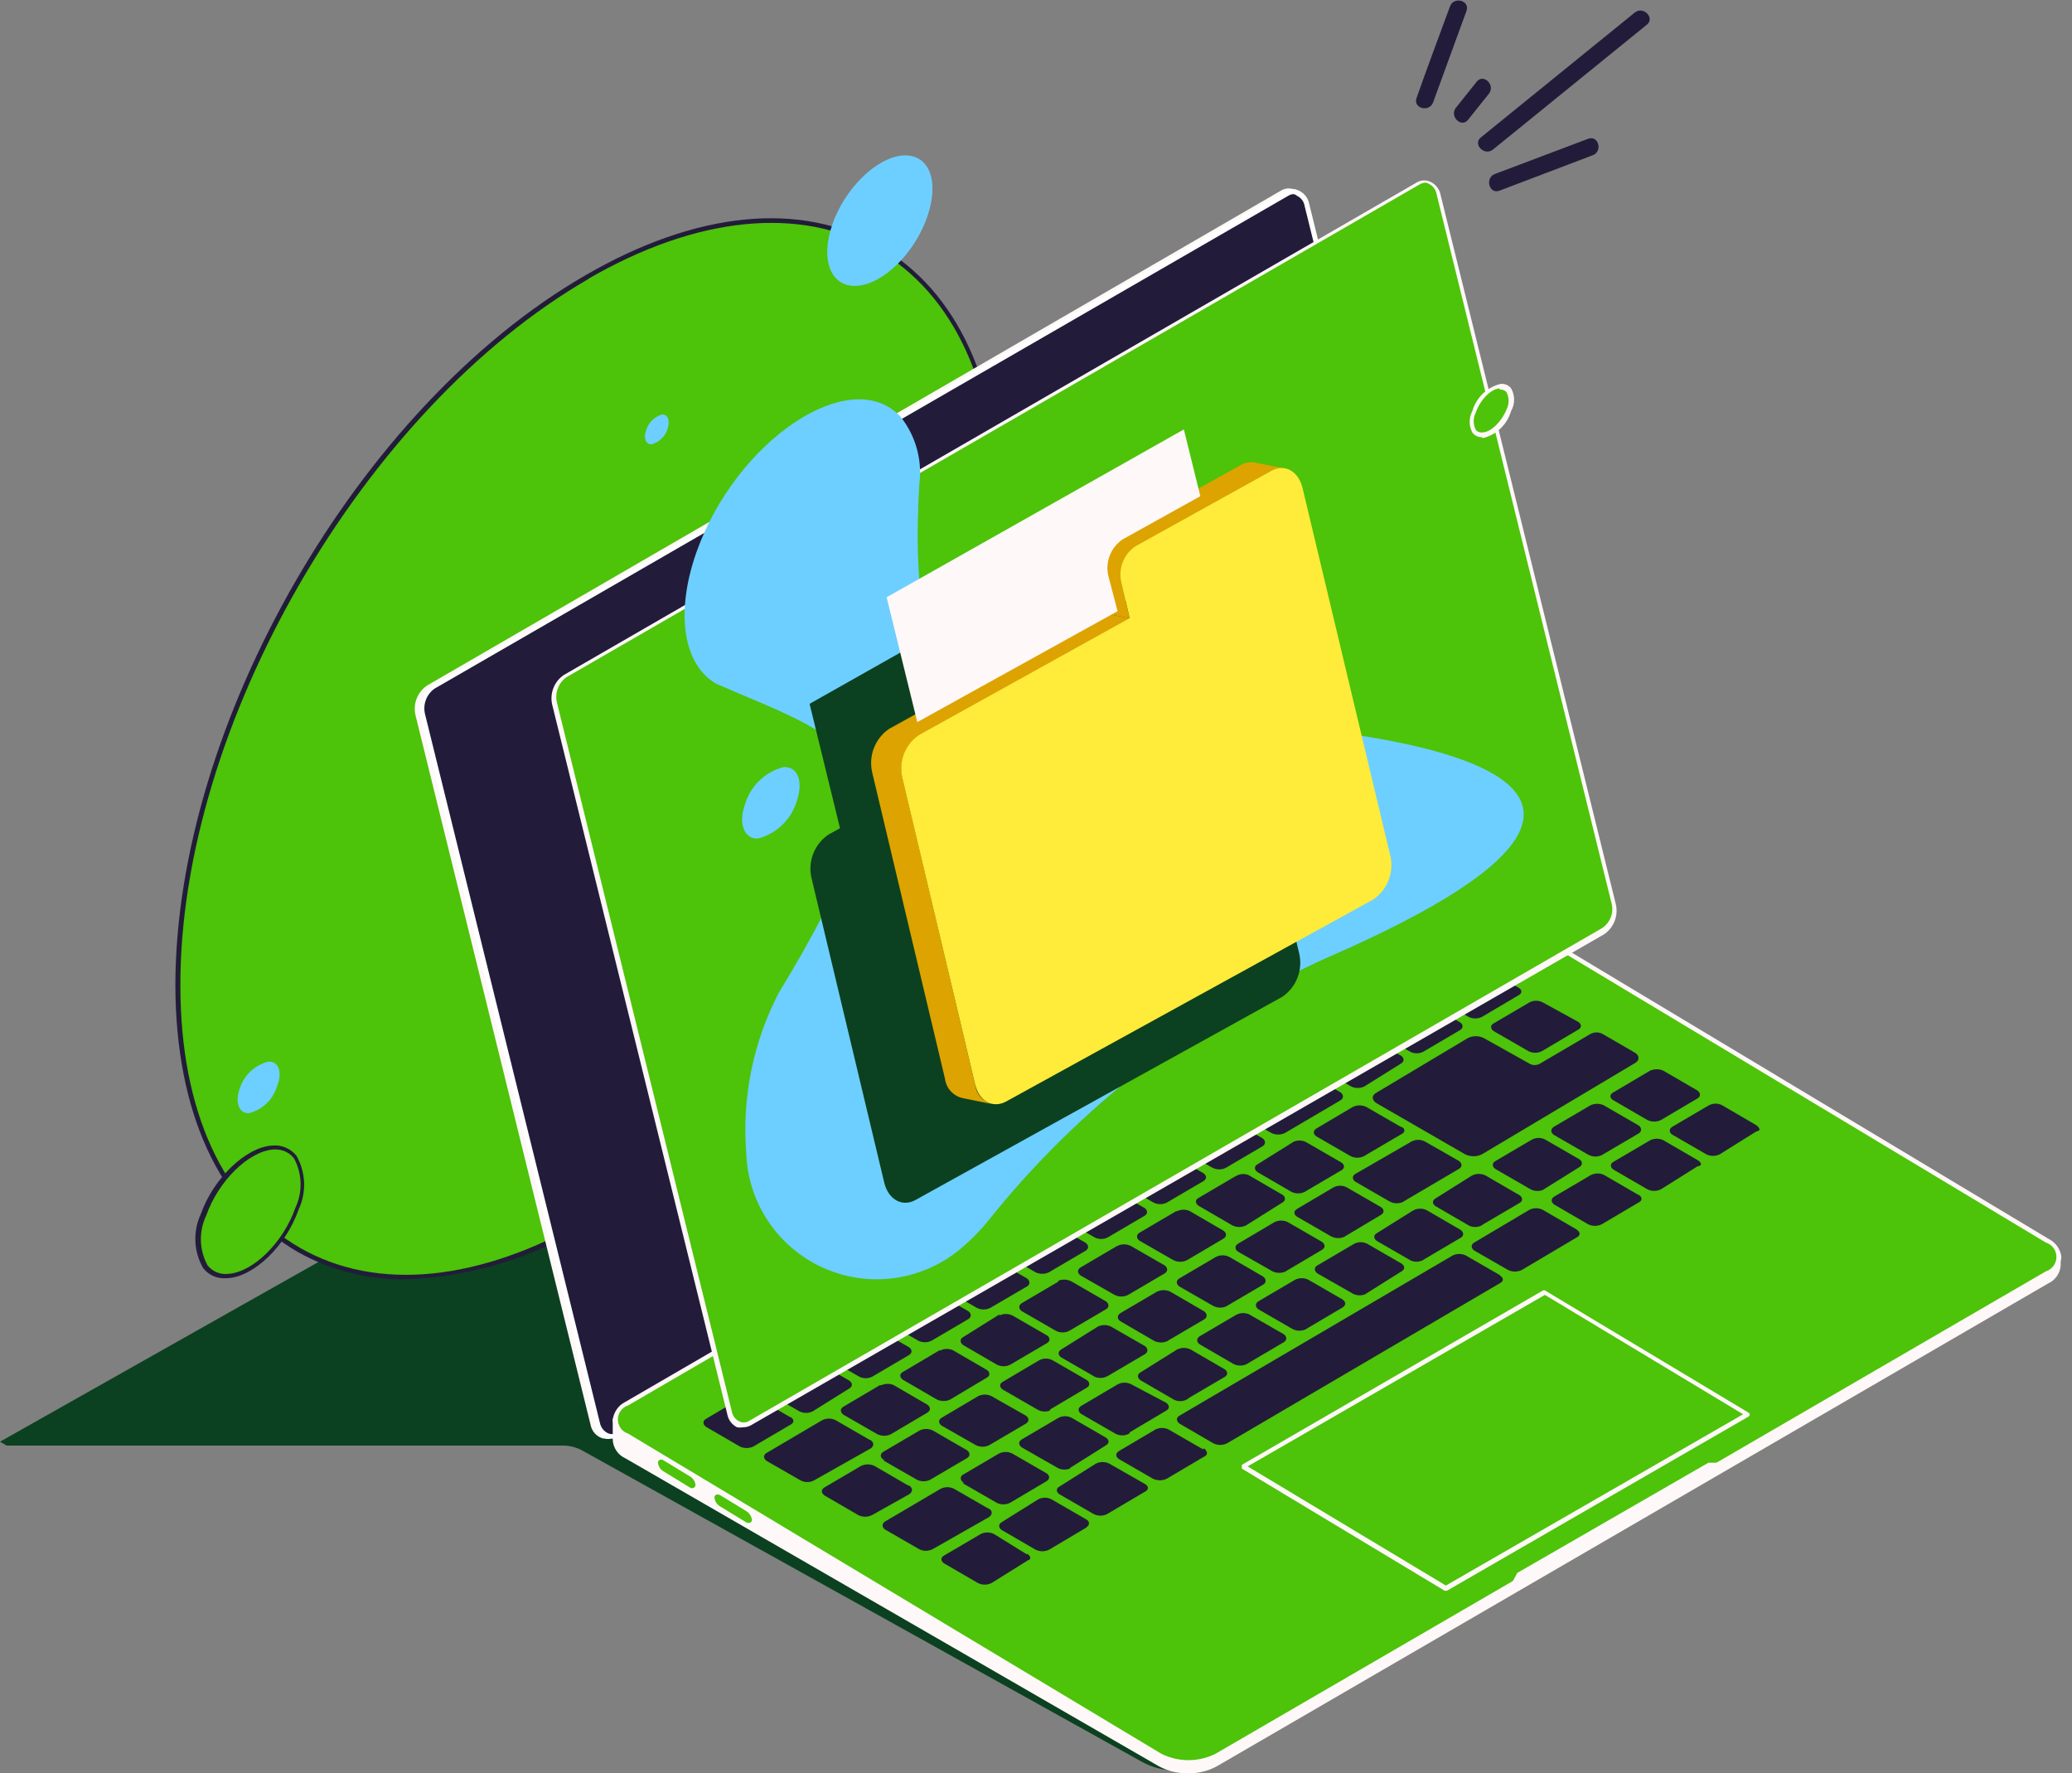 <svg width="187" height="160" viewBox="0 0 187 160" fill="none" xmlns="http://www.w3.org/2000/svg">
<rect x="0" y="0" width="187" height="160" fill="#808080" stroke="none"/>
<g clip-path="url(#clip0_810_688)">
<path d="M122.425 95.476L57.446 97.683L0 130.1L0.598 130.451H50.761C51.436 130.443 52.1 130.622 52.68 130.967L102.987 158.947C103.907 159.467 104.943 159.751 106 159.773H107.134L171.576 122.28L122.425 95.476Z" fill="#0B4120"/>
<path d="M52.969 24.988C32.5 36.812 15.972 65.452 16.033 88.955C16.095 112.458 32.747 121.97 53.175 110.167C73.604 98.364 90.173 69.682 90.111 46.2C90.049 22.718 73.418 13.185 52.969 24.988Z" fill="#4DC309"/>
<path d="M36.606 115.45C33.182 115.496 29.808 114.635 26.825 112.953C19.768 108.826 15.868 100.366 15.827 88.955C15.827 65.411 32.335 36.647 52.866 24.823C62.853 19.045 72.263 18.117 79.361 22.202C86.459 26.288 90.297 34.769 90.338 46.18C90.338 69.724 73.831 98.509 53.299 110.332C48.278 113.469 42.522 115.234 36.606 115.45ZM53.114 25.174C32.748 36.935 16.219 65.555 16.281 88.955C16.281 100.221 20.14 108.62 27.073 112.602C34.006 116.585 43.292 115.677 53.134 109.982C73.521 98.22 90.029 69.6 89.967 46.18C89.967 34.913 86.108 26.536 79.196 22.553C72.283 18.571 62.894 19.479 53.072 25.174H53.114Z" fill="#221C3A"/>
<path d="M116.544 17.209C116.264 17.168 115.979 17.226 115.739 17.374L38.648 61.883C38.255 62.158 37.956 62.546 37.79 62.996C37.624 63.446 37.599 63.936 37.72 64.4L53.505 128.367C53.541 128.625 53.652 128.866 53.825 129.06C53.998 129.255 54.224 129.394 54.475 129.461H54.929L116.977 17.189L116.544 17.209Z" fill="#FFF8F8"/>
<path d="M54.929 129.811H54.434C54.147 129.734 53.888 129.576 53.687 129.357C53.486 129.138 53.351 128.866 53.299 128.573L37.514 64.606C37.38 64.098 37.408 63.562 37.593 63.07C37.778 62.579 38.111 62.157 38.545 61.862L115.594 17.209C115.876 17.029 116.215 16.963 116.544 17.023L117.018 17.126C117.08 17.149 117.131 17.193 117.163 17.25C117.177 17.279 117.185 17.311 117.185 17.343C117.185 17.375 117.177 17.407 117.163 17.436L55.115 129.708C55.095 129.739 55.067 129.765 55.035 129.783C55.002 129.801 54.966 129.811 54.929 129.811ZM116.317 17.415C116.136 17.424 115.96 17.474 115.801 17.56L38.752 62.048C38.399 62.302 38.13 62.656 37.979 63.064C37.828 63.472 37.803 63.916 37.906 64.338L53.691 128.305C53.725 128.525 53.82 128.731 53.966 128.899C54.112 129.067 54.303 129.19 54.516 129.254H54.826L116.729 17.353H116.544L116.317 17.415Z" fill="#FFF8F8"/>
<path d="M133.732 82.434L117.947 18.468C117.72 17.498 116.915 17.085 116.172 17.518L39.102 61.965C38.712 62.242 38.414 62.631 38.248 63.08C38.083 63.529 38.057 64.018 38.174 64.483L53.959 128.449C54.186 129.399 54.991 129.832 55.734 129.399L132.804 84.911C133.185 84.635 133.476 84.253 133.641 83.812C133.806 83.372 133.838 82.893 133.732 82.434Z" fill="#221C3A"/>
<path d="M55.135 129.832C54.978 129.863 54.817 129.863 54.66 129.832C54.43 129.718 54.228 129.553 54.071 129.349C53.913 129.145 53.804 128.908 53.753 128.656L37.967 64.689C37.833 64.178 37.859 63.638 38.044 63.143C38.229 62.648 38.562 62.222 38.999 61.924L116.069 17.209C116.252 17.118 116.453 17.071 116.657 17.071C116.861 17.071 117.062 17.118 117.245 17.209C117.478 17.32 117.681 17.485 117.839 17.689C117.996 17.893 118.104 18.132 118.153 18.385L133.938 82.352C134.071 82.86 134.044 83.397 133.859 83.888C133.674 84.38 133.341 84.802 132.907 85.097L55.837 129.626C55.628 129.762 55.384 129.834 55.135 129.832ZM116.77 17.518C116.595 17.518 116.423 17.568 116.275 17.663L39.205 62.151C38.852 62.405 38.584 62.759 38.433 63.167C38.282 63.575 38.257 64.019 38.359 64.441L54.145 128.408C54.184 128.601 54.265 128.782 54.383 128.939C54.5 129.096 54.652 129.225 54.826 129.316C54.95 129.381 55.088 129.415 55.228 129.415C55.368 129.415 55.506 129.381 55.63 129.316L132.7 84.828C133.053 84.574 133.322 84.22 133.473 83.812C133.623 83.404 133.649 82.96 133.546 82.538L117.74 18.571C117.708 18.381 117.631 18.202 117.517 18.048C117.402 17.894 117.252 17.769 117.08 17.684C116.99 17.607 116.884 17.551 116.77 17.518Z" fill="white"/>
<path d="M55.507 128.078V129.935C55.54 130.255 55.656 130.561 55.845 130.821C56.033 131.082 56.286 131.289 56.58 131.421L104.7 159.216C105.483 159.613 106.349 159.819 107.227 159.819C108.105 159.819 108.971 159.613 109.755 159.216L184.823 115.594C185.109 115.462 185.354 115.257 185.535 115C185.716 114.743 185.826 114.442 185.855 114.129V113.448L55.507 128.078Z" fill="#FFF8F8"/>
<path d="M107.217 160.021C106.296 160.042 105.385 159.822 104.576 159.381L56.456 131.607C56.128 131.462 55.846 131.23 55.642 130.935C55.438 130.64 55.32 130.294 55.301 129.935V128.078C55.301 128.029 55.32 127.982 55.355 127.947C55.39 127.912 55.437 127.893 55.486 127.893L185.814 113.242H185.979C186 113.295 186 113.354 185.979 113.407V114.191C185.954 114.54 185.836 114.876 185.636 115.163C185.436 115.45 185.163 115.677 184.844 115.822L109.838 159.381C109.036 159.821 108.132 160.042 107.217 160.021ZM55.631 128.264V129.935C55.661 130.219 55.767 130.49 55.938 130.719C56.108 130.947 56.337 131.126 56.601 131.235L104.72 159.03C105.473 159.406 106.303 159.602 107.145 159.602C107.987 159.602 108.817 159.406 109.57 159.03L184.638 115.409C184.891 115.295 185.11 115.117 185.273 114.893C185.435 114.668 185.537 114.405 185.566 114.129V113.676L55.631 128.264Z" fill="#FFF8F8"/>
<path d="M184.783 111.962C186.186 112.767 186.206 114.026 184.783 114.892L109.735 158.514C108.949 158.916 108.079 159.125 107.197 159.125C106.314 159.125 105.444 158.916 104.659 158.514L56.539 129.625C56.233 129.521 55.968 129.324 55.779 129.061C55.591 128.799 55.49 128.484 55.49 128.16C55.49 127.837 55.591 127.522 55.779 127.26C55.968 126.997 56.233 126.799 56.539 126.695L131.608 83.012C132.391 82.615 133.257 82.408 134.135 82.408C135.014 82.408 135.88 82.615 136.663 83.012L172.258 104.451L184.783 111.962Z" fill="#4DC309"/>
<path d="M107.217 159.319C106.299 159.337 105.391 159.124 104.576 158.7L56.456 129.811C56.139 129.658 55.866 129.426 55.663 129.137C55.461 128.848 55.336 128.512 55.301 128.161C55.334 127.812 55.456 127.477 55.654 127.188C55.853 126.899 56.122 126.666 56.436 126.51L131.504 82.909C132.318 82.493 133.22 82.275 134.135 82.275C135.05 82.275 135.951 82.493 136.766 82.909L184.885 111.797C185.203 111.951 185.476 112.183 185.678 112.472C185.881 112.761 186.006 113.097 186.041 113.448C186.004 113.793 185.881 114.124 185.683 114.409C185.484 114.694 185.217 114.924 184.906 115.078L109.858 158.7C109.044 159.124 108.136 159.337 107.217 159.319ZM134.042 82.62C133.201 82.601 132.369 82.8 131.628 83.198L56.704 126.819C56.432 126.905 56.194 127.075 56.025 127.305C55.856 127.535 55.765 127.813 55.765 128.099C55.765 128.384 55.856 128.662 56.025 128.892C56.194 129.122 56.432 129.292 56.704 129.378L104.824 158.266C105.58 158.643 106.414 158.838 107.258 158.838C108.103 158.838 108.937 158.643 109.693 158.266L184.638 114.728C184.915 114.641 185.157 114.468 185.329 114.234C185.501 114.001 185.594 113.718 185.594 113.428C185.594 113.137 185.501 112.855 185.329 112.621C185.157 112.387 184.915 112.214 184.638 112.128L136.559 83.239C135.815 82.826 134.976 82.613 134.125 82.62H134.042Z" fill="#FFF8F8"/>
<path d="M59.86 132.763L62.254 134.228C62.522 134.393 62.749 134.228 62.77 134.021C62.756 133.861 62.704 133.705 62.617 133.569C62.531 133.433 62.414 133.319 62.275 133.237L59.902 131.793C59.613 131.607 59.386 131.793 59.386 131.978C59.396 132.138 59.444 132.292 59.527 132.429C59.61 132.565 59.724 132.68 59.86 132.763Z" fill="#4DC309"/>
<path d="M64.957 135.92L67.33 137.364C67.619 137.529 67.846 137.364 67.867 137.178C67.848 137.016 67.794 136.86 67.708 136.721C67.623 136.582 67.508 136.463 67.371 136.374L64.998 134.929C64.709 134.764 64.482 134.929 64.482 135.115C64.491 135.277 64.539 135.435 64.621 135.575C64.704 135.715 64.819 135.834 64.957 135.92Z" fill="#4DC309"/>
<path d="M139.386 116.626L112.189 132.329L130.492 143.348L157.689 127.645L139.386 116.626Z" fill="#4DC309"/>
<path d="M130.492 143.554H130.389L112.086 132.535C112.073 132.506 112.066 132.474 112.066 132.442C112.066 132.41 112.073 132.379 112.086 132.35C112.074 132.324 112.067 132.296 112.067 132.267C112.067 132.238 112.074 132.21 112.086 132.184L139.241 116.461C139.272 116.441 139.308 116.43 139.344 116.43C139.381 116.43 139.417 116.441 139.448 116.461L157.812 127.48C157.843 127.495 157.869 127.519 157.887 127.548C157.905 127.577 157.915 127.611 157.915 127.645C157.915 127.682 157.905 127.718 157.887 127.751C157.869 127.783 157.843 127.81 157.812 127.831L130.616 143.533L130.492 143.554ZM112.602 132.329L130.492 143.08L157.317 127.624L139.427 116.853L112.602 132.329Z" fill="#FFF8F8"/>
<path d="M129.441 89.285L132.742 87.346C132.929 87.244 133.138 87.191 133.351 87.191C133.563 87.191 133.773 87.244 133.96 87.346L137.034 89.12C137.385 89.306 137.406 89.636 137.034 89.822L133.753 91.761C133.565 91.857 133.356 91.907 133.145 91.907C132.933 91.907 132.724 91.857 132.536 91.761L129.461 89.987C129.152 89.78 129.131 89.43 129.441 89.285ZM124.179 93.123L127.253 94.898C127.44 94.999 127.65 95.052 127.862 95.052C128.075 95.052 128.284 94.999 128.471 94.898L131.772 92.958C132.082 92.772 132.061 92.442 131.772 92.257L128.698 90.482C128.511 90.381 128.302 90.328 128.089 90.328C127.877 90.328 127.667 90.381 127.48 90.482L124.199 92.422C123.807 92.607 123.828 92.917 124.179 93.123ZM118.855 96.28L121.93 98.034C122.118 98.13 122.327 98.18 122.538 98.18C122.75 98.18 122.959 98.13 123.147 98.034L126.449 95.971C126.758 95.785 126.737 95.475 126.449 95.269L123.312 93.556C123.124 93.46 122.915 93.41 122.703 93.41C122.492 93.41 122.283 93.46 122.095 93.556L118.814 95.62C118.484 95.744 118.608 96.074 118.855 96.28ZM134.868 93.082L137.942 94.856C138.131 94.953 138.339 95.003 138.551 95.003C138.762 95.003 138.971 94.953 139.159 94.856L142.44 92.917C142.771 92.731 142.75 92.422 142.44 92.215L139.242 90.461C139.055 90.36 138.846 90.307 138.633 90.307C138.421 90.307 138.212 90.36 138.025 90.461L134.723 92.401C134.496 92.566 134.517 92.896 134.868 93.082ZM138.086 96.012L133.96 93.701C133.725 93.575 133.463 93.508 133.196 93.508C132.93 93.508 132.667 93.575 132.433 93.701L124.179 98.633C123.787 98.86 123.807 99.252 124.179 99.52L132.226 104.163C132.464 104.279 132.725 104.34 132.99 104.34C133.254 104.34 133.516 104.279 133.753 104.163L147.599 95.909C147.991 95.661 147.95 95.269 147.599 95.022L144.607 93.288C144.447 93.207 144.27 93.164 144.091 93.164C143.912 93.164 143.735 93.207 143.575 93.288L138.933 96.012C138.801 96.077 138.656 96.112 138.509 96.112C138.363 96.112 138.218 96.077 138.086 96.012ZM145.618 99.293L148.672 101.067C148.864 101.164 149.076 101.214 149.291 101.214C149.506 101.214 149.718 101.164 149.91 101.067L153.191 99.128C153.521 98.942 153.48 98.612 153.191 98.406L150.137 96.631C149.944 96.539 149.732 96.492 149.518 96.492C149.304 96.492 149.092 96.539 148.899 96.631L145.618 98.571C145.247 98.756 145.247 99.087 145.618 99.293ZM158.515 101.542L155.44 99.747C155.253 99.646 155.044 99.593 154.831 99.593C154.619 99.593 154.41 99.646 154.223 99.747L150.921 101.686C150.612 101.872 150.632 102.202 150.921 102.388L153.996 104.163C154.184 104.259 154.393 104.309 154.604 104.309C154.816 104.309 155.025 104.259 155.213 104.163L158.515 102.099C158.907 102.058 158.865 101.81 158.515 101.542ZM144.586 104.225L147.888 102.285C148.197 102.099 148.177 101.769 147.888 101.563L144.751 99.747C144.562 99.655 144.353 99.608 144.143 99.608C143.932 99.608 143.724 99.655 143.534 99.747L140.232 101.686C139.923 101.893 139.944 102.202 140.232 102.409L143.307 104.183C143.5 104.296 143.718 104.359 143.941 104.366C144.165 104.374 144.387 104.325 144.586 104.225ZM153.191 104.678L150.137 102.904C149.949 102.808 149.74 102.758 149.528 102.758C149.317 102.758 149.108 102.808 148.92 102.904L145.618 104.844C145.288 105.029 145.329 105.359 145.618 105.545L148.672 107.32C148.864 107.416 149.076 107.466 149.291 107.466C149.506 107.466 149.718 107.416 149.91 107.32L153.191 105.256C153.686 105.194 153.562 104.885 153.191 104.678ZM139.242 107.382L142.544 105.318C142.853 105.132 142.832 104.802 142.544 104.617L139.469 102.842C139.282 102.741 139.073 102.688 138.86 102.688C138.648 102.688 138.438 102.741 138.252 102.842L134.95 104.782C134.641 104.967 134.661 105.277 134.95 105.483L138.025 107.258C138.203 107.374 138.407 107.445 138.618 107.467C138.83 107.488 139.044 107.459 139.242 107.382ZM147.847 107.815L144.793 106.04C144.604 105.944 144.396 105.894 144.184 105.894C143.972 105.894 143.764 105.944 143.575 106.04L140.274 107.98C139.944 108.186 139.985 108.496 140.274 108.702L143.328 110.477C143.52 110.573 143.732 110.623 143.947 110.623C144.162 110.623 144.374 110.573 144.566 110.477L147.847 108.537C148.259 108.351 148.239 108.001 147.867 107.815H147.847ZM111.674 100.469L114.749 102.244C114.939 102.335 115.147 102.383 115.358 102.383C115.568 102.383 115.776 102.335 115.966 102.244L120.98 99.293C121.29 99.107 121.269 98.777 120.98 98.571L117.906 96.817C117.717 96.721 117.509 96.671 117.297 96.671C117.086 96.671 116.877 96.721 116.689 96.817L111.633 99.747C111.324 99.933 111.344 100.263 111.695 100.469H111.674ZM126.387 101.666L123.312 99.891C123.122 99.8 122.914 99.752 122.703 99.752C122.493 99.752 122.285 99.8 122.095 99.891L118.814 101.831C118.484 102.037 118.504 102.347 118.814 102.553L121.888 104.328C122.077 104.424 122.286 104.474 122.497 104.474C122.709 104.474 122.917 104.424 123.106 104.328L126.407 102.388C126.861 102.202 126.861 101.81 126.407 101.666H126.387ZM126.655 108.434L131.669 105.483C131.999 105.298 131.958 104.967 131.669 104.761L128.595 103.007C128.41 102.911 128.204 102.861 127.996 102.861C127.788 102.861 127.583 102.911 127.398 103.007L122.322 105.937C122.012 106.123 122.033 106.432 122.322 106.639L125.396 108.413C125.591 108.523 125.81 108.582 126.033 108.586C126.257 108.59 126.478 108.537 126.676 108.434H126.655ZM133.836 110.497L137.137 108.558C137.467 108.372 137.426 108.042 137.137 107.856L134.083 106.082C133.891 105.985 133.679 105.935 133.464 105.935C133.249 105.935 133.037 105.985 132.845 106.082L129.564 108.145C129.234 108.331 129.255 108.64 129.564 108.847L132.618 110.621C132.818 110.708 133.037 110.742 133.253 110.72C133.47 110.698 133.678 110.622 133.856 110.497H133.836ZM106.351 103.606L109.425 105.38C109.614 105.476 109.822 105.526 110.034 105.526C110.245 105.526 110.454 105.476 110.643 105.38L113.944 103.44C114.254 103.255 114.233 102.925 113.944 102.718L110.87 100.964C110.681 100.868 110.472 100.818 110.261 100.818C110.049 100.818 109.841 100.868 109.652 100.964L106.351 102.904C106 103.09 106.02 103.399 106.371 103.606H106.351ZM116.792 103.007L113.49 105.071C113.16 105.256 113.201 105.566 113.49 105.772L116.544 107.547C116.733 107.643 116.941 107.693 117.153 107.693C117.364 107.693 117.573 107.643 117.761 107.547L121.063 105.607C121.393 105.421 121.352 105.091 121.063 104.905L117.989 103.131C117.816 103.019 117.62 102.949 117.415 102.928C117.211 102.906 117.004 102.933 116.812 103.007H116.792ZM121.352 111.591L124.633 109.631C124.963 109.445 124.922 109.115 124.633 108.929L121.558 107.155C121.371 107.053 121.162 107.001 120.95 107.001C120.737 107.001 120.528 107.053 120.341 107.155L117.06 109.094C116.73 109.28 116.75 109.59 117.06 109.796L120.134 111.57C120.325 111.67 120.536 111.724 120.751 111.727C120.966 111.731 121.179 111.684 121.373 111.591H121.352ZM128.512 113.654L131.834 111.694C132.144 111.509 132.102 111.199 131.834 110.993L128.78 109.218C128.592 109.122 128.383 109.072 128.172 109.072C127.96 109.072 127.751 109.122 127.563 109.218L124.261 111.282C123.931 111.467 123.972 111.777 124.261 111.983L127.336 113.758C127.529 113.838 127.739 113.871 127.947 113.853C128.155 113.835 128.356 113.767 128.533 113.654H128.512ZM101.027 106.742L104.101 108.517C104.29 108.613 104.499 108.663 104.71 108.663C104.922 108.663 105.13 108.613 105.319 108.517L108.62 106.577C108.93 106.391 108.909 106.082 108.62 105.875L105.546 104.101C105.357 104.005 105.149 103.955 104.937 103.955C104.726 103.955 104.517 104.005 104.328 104.101L101.027 106.164C100.676 106.226 100.697 106.556 101.048 106.742H101.027ZM111.468 106.164L108.166 108.104C107.836 108.29 107.878 108.599 108.166 108.805L111.22 110.58C111.413 110.676 111.624 110.726 111.839 110.726C112.054 110.726 112.266 110.676 112.458 110.58L115.739 108.517C116.069 108.331 116.028 108.001 115.739 107.815L112.685 106.04C112.491 105.961 112.28 105.931 112.072 105.953C111.863 105.974 111.663 106.047 111.489 106.164H111.468ZM116.028 114.728L119.309 112.788C119.639 112.582 119.598 112.272 119.309 112.066L116.235 110.291C116.046 110.195 115.837 110.145 115.626 110.145C115.414 110.145 115.206 110.195 115.017 110.291L111.736 112.231C111.427 112.416 111.427 112.747 111.736 112.953L114.811 114.707C115.001 114.806 115.212 114.86 115.427 114.864C115.642 114.867 115.855 114.821 116.049 114.728H116.028ZM123.209 116.791L126.49 114.728C126.82 114.542 126.799 114.232 126.49 114.026L123.415 112.251C123.228 112.15 123.019 112.097 122.807 112.097C122.594 112.097 122.385 112.15 122.198 112.251L118.896 114.191C118.566 114.377 118.608 114.707 118.896 114.913L121.971 116.667C122.154 116.79 122.365 116.865 122.585 116.887C122.804 116.908 123.026 116.875 123.23 116.791H123.209ZM95.724 109.899L98.778 111.653C98.965 111.754 99.174 111.807 99.386 111.807C99.599 111.807 99.808 111.754 99.995 111.653L103.297 109.713C103.606 109.528 103.586 109.218 103.297 109.012L100.243 107.237C100.051 107.141 99.839 107.091 99.624 107.091C99.409 107.091 99.197 107.141 99.005 107.237L95.724 109.177C95.352 109.363 95.394 109.693 95.745 109.899H95.724ZM106.144 109.301L102.843 111.24C102.533 111.426 102.554 111.756 102.843 111.962L105.897 113.716C106.089 113.813 106.301 113.863 106.516 113.863C106.731 113.863 106.943 113.813 107.135 113.716L110.416 111.777C110.746 111.57 110.704 111.261 110.416 111.055L107.362 109.28C107.183 109.2 106.988 109.161 106.792 109.164C106.596 109.168 106.403 109.214 106.227 109.301H106.144ZM110.705 117.864L114.006 115.924C114.316 115.739 114.274 115.408 114.006 115.202L110.952 113.428C110.764 113.331 110.555 113.281 110.343 113.281C110.132 113.281 109.923 113.331 109.735 113.428L106.433 115.367C106.124 115.553 106.144 115.883 106.433 116.089L109.487 117.843C109.678 117.943 109.889 117.996 110.104 118C110.319 118.004 110.531 117.957 110.725 117.864H110.705ZM117.885 119.927L121.166 117.988C121.496 117.781 121.476 117.472 121.166 117.266L118.092 115.491C117.903 115.395 117.694 115.345 117.483 115.345C117.271 115.345 117.063 115.395 116.874 115.491L113.573 117.431C113.263 117.616 113.284 117.946 113.573 118.153L116.647 119.927C116.841 120.03 117.057 120.084 117.277 120.084C117.496 120.084 117.712 120.03 117.906 119.927H117.885ZM90.4 113.035L93.454 114.81C93.644 114.901 93.852 114.949 94.063 114.949C94.273 114.949 94.482 114.901 94.671 114.81L97.973 112.87C98.303 112.664 98.262 112.355 97.973 112.148L94.919 110.374C94.727 110.277 94.515 110.227 94.3 110.227C94.085 110.227 93.873 110.277 93.681 110.374L90.4 112.313C90.029 112.499 90.07 112.829 90.421 113.035H90.4ZM100.821 112.437L97.519 114.377C97.21 114.562 97.23 114.893 97.519 115.099L100.594 116.853C100.782 116.949 100.991 116.999 101.202 116.999C101.414 116.999 101.622 116.949 101.811 116.853L105.113 114.913C105.422 114.727 105.401 114.397 105.113 114.191L102.1 112.458C101.908 112.352 101.693 112.294 101.473 112.291C101.254 112.287 101.037 112.337 100.841 112.437H100.821ZM105.381 121L108.682 119.061C108.992 118.875 108.951 118.545 108.682 118.339L105.628 116.564C105.438 116.473 105.23 116.425 105.02 116.425C104.809 116.425 104.601 116.473 104.411 116.564L101.109 118.504C100.8 118.71 100.821 119.019 101.109 119.226L104.163 121C104.356 121.097 104.567 121.147 104.782 121.147C104.997 121.147 105.209 121.097 105.401 121H105.381ZM112.562 123.064L115.863 121.124C116.173 120.938 116.152 120.608 115.863 120.402L112.809 118.648C112.619 118.547 112.406 118.494 112.19 118.494C111.974 118.494 111.762 118.547 111.571 118.648L108.27 120.588C107.96 120.794 107.981 121.104 108.27 121.31L111.324 123.084C111.519 123.184 111.736 123.235 111.955 123.231C112.175 123.227 112.39 123.17 112.582 123.064H112.562ZM85.097 116.254L88.172 118.029C88.358 118.12 88.563 118.168 88.77 118.168C88.977 118.168 89.182 118.12 89.368 118.029L92.691 116.089C93 115.904 92.959 115.574 92.691 115.367L89.637 113.613C89.448 113.517 89.24 113.467 89.028 113.467C88.816 113.467 88.608 113.517 88.419 113.613L85.118 115.553C84.705 115.635 84.746 115.966 85.097 116.254ZM95.517 115.656L92.216 117.596C91.906 117.802 91.927 118.112 92.216 118.318L95.29 120.092C95.479 120.188 95.688 120.239 95.899 120.239C96.111 120.239 96.319 120.188 96.508 120.092L99.809 118.153C100.14 117.967 100.098 117.637 99.809 117.431L96.735 115.656C96.551 115.552 96.347 115.49 96.136 115.476C95.925 115.461 95.713 115.495 95.517 115.574V115.656ZM100.036 124.137L103.338 122.197C103.648 122.011 103.606 121.681 103.338 121.475L100.284 119.721C100.096 119.625 99.887 119.575 99.675 119.575C99.464 119.575 99.255 119.625 99.067 119.721L95.765 121.785C95.456 121.97 95.476 122.28 95.765 122.486L98.84 124.261C99.035 124.335 99.245 124.362 99.453 124.34C99.66 124.319 99.86 124.249 100.036 124.137ZM107.217 126.2L110.519 124.261C110.849 124.075 110.808 123.745 110.519 123.559L107.465 121.785C107.273 121.688 107.061 121.638 106.846 121.638C106.631 121.638 106.419 121.688 106.227 121.785L102.925 123.848C102.616 124.034 102.636 124.343 102.925 124.55L105.979 126.324C106.184 126.418 106.411 126.456 106.636 126.435C106.86 126.413 107.075 126.332 107.259 126.2H107.217ZM142.296 110.951L139.242 109.177C139.053 109.081 138.845 109.031 138.633 109.031C138.422 109.031 138.213 109.081 138.025 109.177L133.052 112.128C132.722 112.313 132.763 112.643 133.052 112.85L136.106 114.604C136.298 114.7 136.51 114.75 136.725 114.75C136.94 114.75 137.151 114.7 137.344 114.604L142.358 111.632C142.647 111.467 142.626 111.158 142.275 110.951H142.296ZM135.383 115.078L132.309 113.304C132.12 113.208 131.912 113.158 131.7 113.158C131.489 113.158 131.28 113.208 131.091 113.304L106.454 127.748C106.124 127.934 106.165 128.264 106.454 128.47L109.508 130.245C109.7 130.341 109.912 130.391 110.127 130.391C110.342 130.391 110.554 130.341 110.746 130.245L135.363 115.8C135.734 115.615 135.714 115.305 135.363 115.099L135.383 115.078ZM79.794 119.205L82.868 120.98C83.057 121.076 83.266 121.126 83.477 121.126C83.689 121.126 83.897 121.076 84.086 120.98L87.388 119.04C87.697 118.854 87.676 118.524 87.388 118.318L84.313 116.564C84.124 116.468 83.916 116.418 83.704 116.418C83.493 116.418 83.284 116.468 83.096 116.564L79.794 118.504C79.402 118.792 79.402 119.102 79.773 119.308L79.794 119.205ZM90.214 118.607L86.913 120.67C86.603 120.856 86.645 121.165 86.913 121.372L89.967 123.146C90.155 123.242 90.364 123.292 90.576 123.292C90.787 123.292 90.996 123.242 91.184 123.146L94.486 121.207C94.816 121.021 94.775 120.691 94.486 120.505L91.411 118.731C91.224 118.631 91.017 118.578 90.805 118.574C90.593 118.571 90.384 118.617 90.194 118.71L90.214 118.607ZM94.775 127.191L98.076 125.23C98.406 125.045 98.365 124.715 98.076 124.529L95.002 122.754C94.815 122.653 94.606 122.6 94.393 122.6C94.18 122.6 93.971 122.653 93.784 122.754L90.503 124.694C90.173 124.88 90.194 125.189 90.503 125.396L93.578 127.17C93.751 127.279 93.948 127.347 94.152 127.369C94.356 127.39 94.562 127.365 94.754 127.294L94.775 127.191ZM101.955 129.254L105.257 127.294C105.587 127.108 105.546 126.799 105.257 126.592L102.1 124.921C101.911 124.825 101.703 124.775 101.491 124.775C101.28 124.775 101.071 124.825 100.882 124.921L97.56 126.881C97.251 127.067 97.292 127.376 97.56 127.583L100.635 129.357C100.832 129.471 101.057 129.532 101.285 129.532C101.513 129.532 101.737 129.471 101.935 129.357L101.955 129.254ZM74.45 122.445L77.524 124.219C77.711 124.321 77.92 124.373 78.133 124.373C78.346 124.373 78.555 124.321 78.742 124.219L82.043 122.28C82.353 122.094 82.332 121.785 82.043 121.578L78.969 119.804C78.782 119.702 78.572 119.649 78.36 119.649C78.147 119.649 77.938 119.702 77.751 119.804L74.45 121.743C74.058 121.929 74.099 122.259 74.45 122.445ZM84.767 121.867L81.486 123.807C81.156 123.992 81.197 124.302 81.486 124.508L84.54 126.283C84.732 126.379 84.944 126.429 85.159 126.429C85.374 126.429 85.586 126.379 85.778 126.283L89.059 124.323C89.389 124.137 89.348 123.807 89.059 123.621L86.005 121.846C85.826 121.765 85.632 121.725 85.435 121.729C85.239 121.732 85.046 121.779 84.87 121.867H84.767ZM89.492 125.994C89.304 125.898 89.095 125.848 88.883 125.848C88.672 125.848 88.463 125.898 88.275 125.994L84.994 127.934C84.664 128.119 84.684 128.449 84.994 128.656L88.069 130.41C88.257 130.506 88.466 130.556 88.677 130.556C88.889 130.556 89.097 130.506 89.286 130.41L92.587 128.47C92.918 128.264 92.876 127.954 92.587 127.748L89.492 125.994ZM96.529 132.494L99.809 130.43C100.14 130.245 100.119 129.935 99.809 129.729L96.735 127.954C96.548 127.853 96.339 127.8 96.126 127.8C95.914 127.8 95.704 127.853 95.517 127.954L92.216 129.894C91.886 130.08 91.927 130.41 92.216 130.616L95.29 132.37C95.483 132.507 95.709 132.591 95.945 132.612C96.18 132.634 96.417 132.593 96.632 132.494H96.529ZM108.559 130.781L105.484 129.007C105.295 128.911 105.087 128.86 104.875 128.86C104.664 128.86 104.455 128.911 104.267 129.007L100.986 130.946C100.655 131.153 100.676 131.462 100.986 131.668L104.06 133.443C104.254 133.535 104.465 133.582 104.679 133.582C104.893 133.582 105.105 133.535 105.298 133.443L108.579 131.503C109.054 131.318 109.012 130.987 108.662 130.699L108.559 130.781ZM69.085 125.602L72.139 127.356C72.327 127.452 72.536 127.502 72.747 127.502C72.959 127.502 73.168 127.452 73.356 127.356L76.658 125.292C76.967 125.107 76.947 124.797 76.658 124.591L73.583 122.816C73.394 122.72 73.186 122.67 72.974 122.67C72.763 122.67 72.554 122.72 72.366 122.816L69.085 124.756C68.754 125.065 68.796 125.396 69.085 125.602ZM79.402 125.003L76.121 126.943C75.791 127.129 75.832 127.459 76.121 127.665L79.175 129.419C79.367 129.515 79.579 129.566 79.794 129.566C80.009 129.566 80.221 129.515 80.413 129.419L83.694 127.48C84.024 127.273 83.983 126.964 83.694 126.757L80.64 124.983C80.466 124.912 80.279 124.877 80.091 124.88C79.903 124.884 79.718 124.926 79.546 125.003H79.402ZM79.691 131.772L82.745 133.526C82.933 133.622 83.142 133.672 83.353 133.672C83.565 133.672 83.774 133.622 83.962 133.526L87.264 131.586C87.594 131.4 87.553 131.07 87.264 130.864L84.189 129.089C84.003 128.998 83.798 128.951 83.591 128.951C83.383 128.951 83.179 128.998 82.992 129.089L79.691 131.029C79.402 131.235 79.402 131.565 79.835 131.772H79.691ZM86.872 133.835L89.946 135.61C90.135 135.706 90.343 135.756 90.555 135.756C90.766 135.756 90.975 135.706 91.164 135.61L94.445 133.67C94.775 133.464 94.754 133.154 94.445 132.948L91.37 131.173C91.181 131.077 90.973 131.027 90.761 131.027C90.55 131.027 90.341 131.077 90.153 131.173L86.851 133.113C86.624 133.299 86.665 133.629 87.016 133.835H86.872ZM103.194 133.835L100.119 132.081C99.93 131.985 99.722 131.935 99.51 131.935C99.299 131.935 99.09 131.985 98.902 132.081L95.621 134.145C95.29 134.33 95.311 134.64 95.621 134.846L98.695 136.621C98.886 136.722 99.098 136.775 99.314 136.775C99.53 136.775 99.743 136.722 99.933 136.621L103.214 134.681C103.73 134.454 103.689 134.124 103.338 133.918L103.194 133.835ZM97.973 137.075L94.898 135.3C94.714 135.204 94.508 135.154 94.3 135.154C94.092 135.154 93.886 135.204 93.702 135.3L90.4 137.364C90.091 137.549 90.111 137.859 90.4 138.065L93.454 139.84C93.646 139.936 93.858 139.986 94.073 139.986C94.288 139.986 94.5 139.936 94.692 139.84L97.994 137.879C98.406 137.591 98.365 137.281 97.973 137.075ZM71.293 127.872L68.239 126.097C68.046 126.001 67.835 125.951 67.62 125.951C67.405 125.951 67.193 126.001 67.001 126.097L63.72 128.037C63.389 128.222 63.431 128.553 63.72 128.759L66.774 130.534C66.963 130.625 67.171 130.672 67.382 130.672C67.593 130.672 67.801 130.625 67.991 130.534L71.293 128.594C71.726 128.388 71.685 128.078 71.334 127.872H71.293ZM78.494 129.935L75.419 128.161C75.231 128.065 75.022 128.014 74.811 128.014C74.599 128.014 74.391 128.065 74.202 128.161L69.188 131.111C68.858 131.297 68.899 131.627 69.188 131.834L72.242 133.587C72.432 133.689 72.645 133.742 72.861 133.742C73.077 133.742 73.289 133.689 73.48 133.587L78.597 130.699C78.907 130.472 78.886 130.141 78.535 129.935H78.494ZM81.981 134.062L78.927 132.287C78.737 132.196 78.529 132.149 78.319 132.149C78.108 132.149 77.9 132.196 77.71 132.287L74.408 134.227C74.078 134.433 74.12 134.743 74.408 134.949L77.462 136.724C77.654 136.82 77.866 136.87 78.081 136.87C78.296 136.87 78.508 136.82 78.7 136.724L82.084 134.826C82.415 134.578 82.373 134.248 82.022 134.041L81.981 134.062ZM89.183 136.125L86.108 134.351C85.92 134.255 85.711 134.205 85.499 134.205C85.288 134.205 85.079 134.255 84.891 134.351L79.877 137.302C79.567 137.508 79.588 137.818 79.877 138.024L82.951 139.798C83.14 139.894 83.348 139.945 83.56 139.945C83.771 139.945 83.98 139.894 84.168 139.798L89.286 136.889C89.595 136.641 89.575 136.311 89.224 136.125H89.183ZM92.649 140.252L89.719 138.437C89.531 138.341 89.322 138.29 89.111 138.29C88.899 138.29 88.69 138.341 88.502 138.437L85.2 140.376C84.87 140.562 84.911 140.892 85.2 141.078L88.254 142.852C88.446 142.949 88.658 142.999 88.873 142.999C89.088 142.999 89.3 142.949 89.492 142.852L92.794 140.789C93.083 140.727 93.041 140.417 92.691 140.211L92.649 140.252Z" fill="#221C3A"/>
<path d="M154.181 131.999L136.93 141.945L136.332 143.08L155.976 131.999H154.181Z" fill="#FFF8F8"/>
<path d="M145.639 81.424L129.853 17.457C129.606 16.507 128.821 16.095 128.058 16.528L51.009 60.954C50.614 61.228 50.312 61.616 50.143 62.065C49.973 62.515 49.944 63.005 50.059 63.471L65.845 127.439C66.093 128.408 66.897 128.821 67.64 128.388L144.689 83.9C145.076 83.628 145.373 83.248 145.542 82.807C145.711 82.365 145.745 81.884 145.639 81.424Z" fill="#4DC309"/>
<path d="M67.021 128.8C66.858 128.83 66.69 128.83 66.526 128.8C66.296 128.688 66.096 128.522 65.942 128.318C65.788 128.114 65.684 127.876 65.639 127.624L49.853 63.657C49.72 63.149 49.748 62.612 49.933 62.121C50.118 61.629 50.45 61.207 50.885 60.913L127.934 16.425C128.119 16.329 128.324 16.279 128.533 16.279C128.741 16.279 128.946 16.329 129.131 16.425C129.361 16.537 129.561 16.703 129.715 16.907C129.869 17.111 129.973 17.349 130.018 17.601L145.824 81.568C145.949 82.078 145.915 82.614 145.727 83.105C145.539 83.595 145.206 84.016 144.772 84.312L67.743 128.635C67.52 128.75 67.272 128.807 67.021 128.8ZM128.636 16.487C128.462 16.496 128.292 16.546 128.141 16.631L51.112 61.119C50.759 61.373 50.49 61.727 50.34 62.135C50.189 62.543 50.163 62.987 50.266 63.41L66.051 127.376C66.084 127.566 66.16 127.745 66.275 127.899C66.39 128.054 66.54 128.179 66.712 128.264C66.84 128.329 66.981 128.363 67.124 128.363C67.268 128.363 67.409 128.329 67.537 128.264L144.586 83.755C144.953 83.513 145.232 83.16 145.385 82.749C145.537 82.337 145.553 81.887 145.432 81.465L129.647 17.498C129.615 17.308 129.538 17.129 129.423 16.975C129.309 16.82 129.159 16.696 128.987 16.61C128.892 16.537 128.777 16.494 128.657 16.487H128.636Z" fill="#FFF8F8"/>
<path d="M91.638 64.668C82.847 64.772 82.455 52.474 82.971 43.683C83.11 42.615 83.034 41.529 82.747 40.491C82.46 39.453 81.968 38.482 81.3 37.637C76.822 32.747 66.422 39.701 62.832 49.894C60.892 55.465 61.738 60.026 64.627 61.697C76.843 67.041 83.673 67.66 70.26 89.636C67.961 94.085 66.953 99.088 67.351 104.08C67.428 106.253 68.105 108.362 69.307 110.174C70.508 111.986 72.188 113.43 74.159 114.346C76.131 115.262 78.318 115.615 80.477 115.366C82.637 115.116 84.686 114.274 86.397 112.933C87.457 112.087 88.419 111.125 89.265 110.064C97.391 99.921 107.798 91.84 119.639 86.479C161.527 68.321 120.443 64.297 91.638 64.668Z" fill="#6DCFFF"/>
<path d="M117.245 86.004L109.363 52.989C109.012 51.462 107.753 50.781 106.556 51.442L101.356 54.351L99.891 48.367L73.066 63.513L75.811 74.738L74.8 75.295C74.186 75.702 73.708 76.283 73.425 76.962C73.142 77.642 73.068 78.391 73.211 79.113L79.814 106.763C80.185 108.249 81.444 108.95 82.62 108.29L115.739 89.946C116.36 89.519 116.837 88.914 117.106 88.21C117.375 87.506 117.423 86.737 117.245 86.004Z" fill="#0B4120"/>
<path d="M113.264 41.744C112.833 41.662 112.387 41.735 112.005 41.95L99.748 48.759C99.221 49.116 98.816 49.626 98.587 50.22C98.358 50.814 98.317 51.463 98.469 52.082L99.211 55.259L101.956 55.796L101.213 52.639C101.053 52.023 101.088 51.373 101.314 50.777C101.539 50.182 101.944 49.672 102.472 49.317L114.749 42.507C115.125 42.296 115.561 42.216 115.987 42.28L113.264 41.744Z" fill="#DDA300"/>
<path d="M88.007 97.891L81.465 70.261C81.282 69.532 81.329 68.764 81.599 68.063C81.868 67.361 82.348 66.76 82.972 66.341L101.976 55.796L99.232 55.26L80.227 65.783C79.608 66.212 79.133 66.818 78.864 67.521C78.595 68.224 78.546 68.992 78.721 69.725L85.283 97.334C85.334 97.751 85.512 98.142 85.792 98.456C86.073 98.769 86.442 98.99 86.851 99.088L89.595 99.645C89.183 99.55 88.809 99.332 88.525 99.018C88.24 98.704 88.059 98.311 88.007 97.891Z" fill="#DDA300"/>
<path d="M125.437 77.049L117.555 44.034C117.184 42.507 115.946 41.826 114.749 42.486L102.471 49.295C101.943 49.651 101.539 50.161 101.314 50.756C101.088 51.351 101.053 52.002 101.213 52.618L101.955 55.775L82.951 66.319C82.327 66.738 81.847 67.339 81.578 68.041C81.308 68.743 81.262 69.51 81.445 70.24L88.007 97.869C88.357 99.376 89.616 100.056 90.813 99.396L123.931 81.176C124.584 80.733 125.08 80.096 125.351 79.356C125.621 78.615 125.651 77.808 125.437 77.049Z" fill="#FFEB39"/>
<path d="M100.861 55.155L100.036 51.998C99.884 51.38 99.926 50.73 100.155 50.137C100.383 49.543 100.788 49.033 101.315 48.676L108.331 44.776L106.845 38.751L80.02 53.897L82.786 65.163L100.861 55.155Z" fill="#FFF8F8"/>
<path d="M26.866 109.033C25.731 112.231 22.945 114.955 20.676 115.223C18.406 115.492 17.374 112.933 18.488 109.735C19.603 106.536 22.409 103.792 24.679 103.544C26.948 103.297 27.98 105.814 26.866 109.033Z" fill="#4DC309"/>
<path d="M20.387 115.346C19.993 115.376 19.598 115.306 19.237 115.144C18.877 114.982 18.563 114.732 18.323 114.418C17.905 113.684 17.669 112.862 17.633 112.018C17.597 111.175 17.763 110.335 18.117 109.569C19.272 106.288 22.244 103.502 24.555 103.378C24.971 103.334 25.392 103.395 25.779 103.558C26.165 103.72 26.503 103.978 26.763 104.307C27.177 105.042 27.41 105.866 27.443 106.709C27.475 107.552 27.306 108.391 26.948 109.156C25.814 112.416 22.925 115.223 20.531 115.346H20.387ZM24.885 103.729H24.679C22.429 103.894 19.706 106.577 18.612 109.693C18.274 110.398 18.11 111.174 18.131 111.957C18.152 112.739 18.36 113.505 18.736 114.191C18.955 114.466 19.24 114.68 19.565 114.814C19.89 114.947 20.244 114.996 20.593 114.954C22.842 114.81 25.566 112.127 26.66 108.991C26.989 108.29 27.149 107.522 27.128 106.748C27.106 105.974 26.903 105.215 26.536 104.534C26.341 104.281 26.091 104.077 25.805 103.938C25.518 103.798 25.204 103.727 24.885 103.729Z" fill="#221C3A"/>
<path d="M24.204 95.805C23.6 95.959 23.045 96.265 22.593 96.695C22.141 97.126 21.808 97.665 21.625 98.261C21.171 99.54 21.625 100.531 22.492 100.448C23.086 100.295 23.631 99.99 24.072 99.563C24.513 99.136 24.836 98.602 25.009 98.013C25.525 96.734 25.133 95.744 24.204 95.805Z" fill="#6DCFFF"/>
<path d="M59.737 37.41C59.398 37.506 59.089 37.688 58.84 37.937C58.59 38.186 58.409 38.495 58.313 38.834C58.045 39.556 58.313 40.134 58.808 40.093C59.149 40.002 59.461 39.825 59.713 39.579C59.966 39.334 60.152 39.027 60.253 38.69C60.5 37.947 60.273 37.369 59.737 37.41Z" fill="#6DCFFF"/>
<path d="M135.363 34.851C134.814 35.01 134.314 35.305 133.91 35.709C133.506 36.114 133.21 36.613 133.052 37.163C132.618 38.359 133.052 39.226 133.877 39.226C134.437 39.076 134.95 38.785 135.366 38.381C135.781 37.976 136.086 37.471 136.25 36.915C136.601 35.78 136.229 34.769 135.363 34.851Z" fill="#4DC309"/>
<path d="M133.732 39.453C133.569 39.456 133.407 39.42 133.26 39.349C133.112 39.277 132.985 39.171 132.886 39.04C132.724 38.739 132.639 38.402 132.639 38.06C132.639 37.718 132.724 37.381 132.886 37.08C133.058 36.486 133.382 35.949 133.828 35.521C134.274 35.094 134.824 34.791 135.424 34.645C135.603 34.624 135.784 34.649 135.95 34.717C136.116 34.786 136.262 34.896 136.374 35.037C136.555 35.351 136.65 35.707 136.65 36.069C136.65 36.431 136.555 36.787 136.374 37.1C136.202 37.694 135.877 38.231 135.432 38.659C134.986 39.087 134.435 39.389 133.836 39.535L133.732 39.453ZM135.362 35.058C134.578 35.058 133.567 36.11 133.196 37.224C133.069 37.466 133.003 37.735 133.003 38.008C133.003 38.282 133.069 38.551 133.196 38.793C133.267 38.88 133.36 38.946 133.465 38.986C133.57 39.026 133.683 39.038 133.794 39.02C134.578 39.02 135.569 37.967 135.961 36.956C136.087 36.714 136.153 36.445 136.153 36.172C136.153 35.899 136.087 35.63 135.961 35.388C135.889 35.302 135.796 35.237 135.691 35.197C135.586 35.157 135.473 35.145 135.362 35.161V35.058Z" fill="#FFF8F8"/>
<path d="M81.465 14.031C79.112 14.217 76.265 16.982 75.13 20.221C73.995 23.461 74.986 25.958 77.359 25.793C79.731 25.628 82.538 22.842 83.673 19.602C84.808 16.363 83.9 13.866 81.465 14.031Z" fill="#6DCFFF"/>
<path d="M70.694 69.228C69.873 69.444 69.122 69.87 68.514 70.463C67.906 71.056 67.463 71.797 67.227 72.612C66.588 74.387 67.227 75.769 68.424 75.666C69.248 75.451 70.002 75.026 70.613 74.433C71.224 73.84 71.671 73.099 71.911 72.282C72.53 70.487 71.973 69.125 70.694 69.228Z" fill="#6DCFFF"/>
<path d="M134.743 13.495L148.63 2.228C149.394 1.609 148.3 0.516 147.537 1.135L133.65 12.401C132.886 13.02 133.98 14.114 134.743 13.495Z" fill="#221C3A"/>
<path d="M132.494 10.812L134.372 8.46C134.991 7.697 133.897 6.603 133.278 7.366L131.4 9.719C130.781 10.482 131.875 11.576 132.494 10.812Z" fill="#221C3A"/>
<path d="M135.321 17.209L143.74 14.011C144.668 13.68 144.276 12.174 143.327 12.525L134.908 15.703C134 16.053 134.392 17.56 135.321 17.209Z" fill="#221C3A"/>
<path d="M129.337 9.244L132.349 0.99C132.7 0.041 131.194 -0.351 130.864 0.578C129.853 3.343 128.8 6.108 127.851 8.831C127.5 9.781 128.986 10.173 129.337 9.244Z" fill="#221C3A"/>
</g>
<defs>
<clipPath id="clip0_810_688">
<rect width="186.061" height="160" fill="white"/>
</clipPath>
</defs>
</svg>
